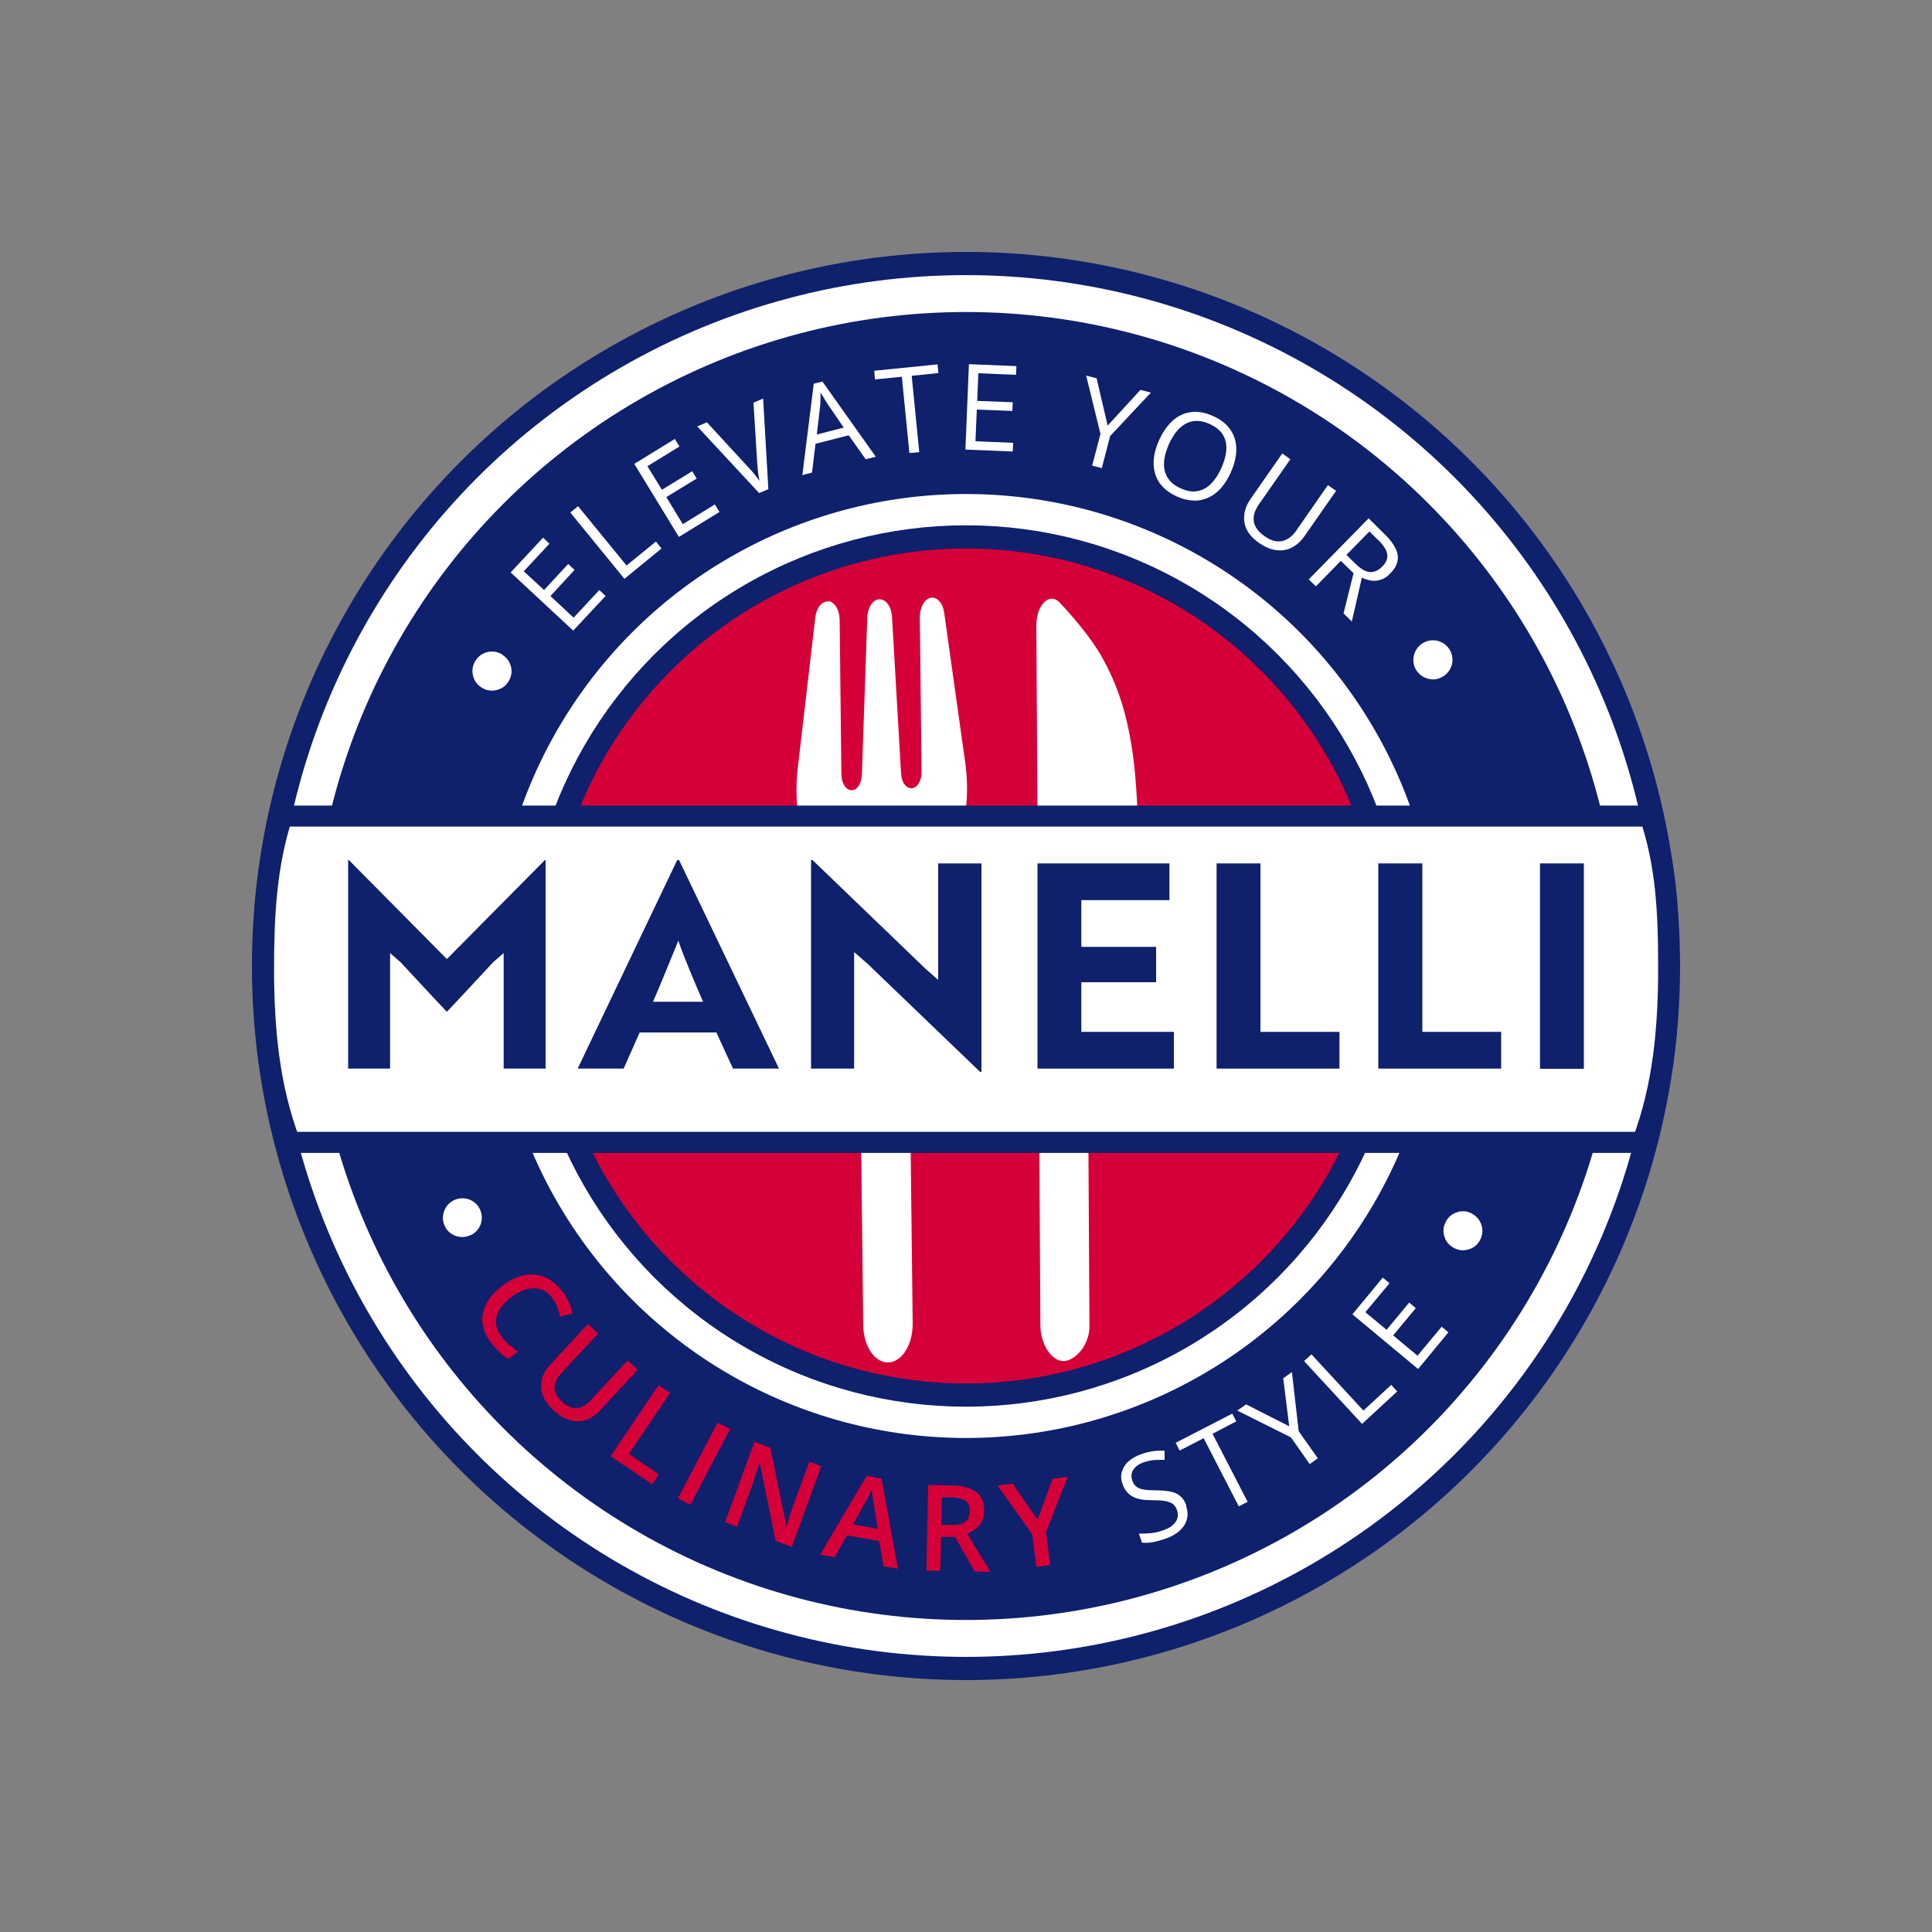 <?xml version="1.0" encoding="UTF-8"?>
<svg id="Calque_1" data-name="Calque 1" xmlns="http://www.w3.org/2000/svg" version="1.1" viewBox="0 0 1000 1000">
  <rect x="0" y="0" width="1000" height="1000" fill="#808080" stroke="none"/>
  <defs>
    <style>
      .cls-1, .cls-2 {
        stroke-width: 12px;
      }

      .cls-1, .cls-2, .cls-3 {
        stroke: #0f206c;
        stroke-miterlimit: 10;
      }

      .cls-1, .cls-3, .cls-4 {
        fill: #fff;
      }

      .cls-2, .cls-5 {
        fill: #d50037;
      }

      .cls-6 {
        fill: #0f206c;
      }

      .cls-6, .cls-4, .cls-5 {
        stroke-width: 0px;
      }

      .cls-3 {
        stroke-width: 10.9px;
      }
    </style>
  </defs>
  <circle class="cls-1" cx="500" cy="500" r="363.6"/>
  <circle class="cls-6" cx="500" cy="500" r="338.5"/>
  <circle class="cls-4" cx="500" cy="500" r="244.3"/>
  <circle class="cls-2" cx="500" cy="500" r="222.1"/>
  <g>
    <path class="cls-4" d="M260,338.9c2.3,1.5,3.8,3.5,4.5,6.2.6,2.7.2,5.2-1.3,7.6s-3.6,3.9-6.3,4.5c-2.7.6-5.2.2-7.6-1.3-2.4-1.5-3.9-3.6-4.5-6.3s-.2-5.2,1.3-7.6,3.6-3.9,6.3-4.5c2.7-.6,5.2-.2,7.6,1.3Z"/>
    <path class="cls-4" d="M313.5,308.4l-16.8,18-32.4-30.1,16.8-18,3.3,3.1-13.3,14.3,10.5,9.7,12.5-13.5,3.3,3.1-12.5,13.5,12,11.2,13.3-14.3,3.3,3.1Z"/>
    <path class="cls-4" d="M323.2,299.6l-28-34.3,4-3.3,25.1,30.7,15.2-12.4,2.9,3.6-19.2,15.7Z"/>
    <path class="cls-4" d="M372.4,265l-21,12.9-23.1-37.8,21-12.9,2.4,3.9-16.6,10.2,7.5,12.2,15.7-9.6,2.3,3.8-15.7,9.6,8.5,14,16.6-10.2,2.4,3.9Z"/>
    <path class="cls-4" d="M395,206.3l2.7,46.9-4.8,2-32-34.5,5-2.1,21,22.8c.8.9,1.6,1.8,2.4,2.6.7.9,1.4,1.7,2,2.5.6.8,1.2,1.6,1.8,2.4-.2-.9-.3-1.9-.5-2.9-.2-1-.3-2.1-.4-3.2-.1-1.1-.2-2.3-.3-3.6l-1.9-30.8,5-2.1Z"/>
    <path class="cls-4" d="M448,237.6l-8.7-12.3-17.2,4.4-1.8,14.9-5,1.3,5.9-47.3,4.5-1.1,27.6,38.9-5.2,1.3ZM436.7,221.3l-8.4-12.3c-.2-.3-.5-.9-1-1.6-.5-.7-.9-1.5-1.4-2.3-.5-.8-.9-1.4-1.2-1.9,0,.9,0,1.7,0,2.6,0,.8,0,1.6-.1,2.4,0,.7,0,1.3-.1,1.9l-1.7,14.8,14-3.6Z"/>
    <path class="cls-4" d="M475.9,234l-5.2.5-3.9-39.5-13.9,1.4-.4-4.5,32.8-3.3.4,4.5-13.8,1.4,3.9,39.5Z"/>
    <path class="cls-4" d="M524.3,233.7l-24.6-1,1.8-44.2,24.6,1-.2,4.5-19.5-.8-.6,14.3,18.4.7-.2,4.5-18.4-.7-.7,16.4,19.5.8-.2,4.5Z"/>
    <path class="cls-4" d="M573.3,220.3l17-18.5,5.4,1.4-21.1,22.5-4.3,16.6-5-1.3,4.3-16.4-7.4-30.2,5.4,1.4,5.7,24.4Z"/>
    <path class="cls-4" d="M637.1,244.5c-1.4,3.1-3.1,5.8-5,8-1.9,2.2-4.1,3.9-6.5,5-2.4,1.1-4.9,1.7-7.7,1.6s-5.6-.7-8.7-2.1c-3.1-1.4-5.6-3.1-7.5-5.2-1.9-2-3.2-4.3-3.9-6.9-.7-2.5-.9-5.2-.5-8.2s1.3-5.9,2.7-9c1.9-4.1,4.2-7.4,6.9-9.9,2.8-2.5,5.9-4,9.5-4.5,3.5-.5,7.4.2,11.6,2.1,4,1.8,7,4.2,8.9,7.1,2,2.9,3,6.3,3,10,0,3.7-.9,7.7-2.8,11.9ZM605,230c-1.5,3.4-2.4,6.6-2.5,9.5-.2,2.9.5,5.5,1.9,7.8s3.7,4.1,6.8,5.5c3.1,1.4,6,1.9,8.6,1.4,2.6-.5,5-1.7,7-3.8,2.1-2.1,3.9-4.8,5.4-8.2,2.3-5.2,3.1-9.8,2.2-13.7-.9-3.9-3.6-6.9-8.2-9-3.1-1.4-6-1.9-8.6-1.5-2.6.4-5,1.7-7.1,3.7-2.1,2-3.9,4.8-5.5,8.2Z"/>
    <path class="cls-4" d="M691.6,254l-16.4,23.5c-1.8,2.6-3.9,4.5-6.3,5.8-2.4,1.3-5.1,1.8-8,1.5-2.9-.3-5.9-1.5-9.1-3.7-4.5-3.1-7.1-6.7-7.7-10.8s.4-8.1,3.3-12.2l16.3-23.4,4.2,3-16.4,23.5c-2.1,3.1-3,6-2.5,8.8.5,2.8,2.3,5.3,5.6,7.6,2.2,1.5,4.3,2.4,6.3,2.6,2,.2,3.8-.2,5.5-1.2,1.7-1,3.2-2.4,4.5-4.3l16.4-23.6,4.2,2.9Z"/>
    <path class="cls-4" d="M716.9,276.7c2.6,2.5,4.4,5,5.5,7.3s1.4,4.5.9,6.6c-.4,2.1-1.7,4.2-3.7,6.2-1.6,1.7-3.3,2.8-5,3.3-1.7.5-3.4.7-5,.4-1.7-.3-3.2-.8-4.7-1.5l-5.2,22.7-4.3-4.2,5.2-20.8-6.6-6.4-12.9,13.2-3.7-3.6,31-31.6,8.5,8.4ZM713.5,279.7l-4.7-4.6-11.9,12.1,5,4.9c2.6,2.5,5,3.9,7.2,4,2.2.1,4.4-.8,6.4-2.9,2.1-2.1,2.9-4.3,2.5-6.5s-2-4.5-4.6-7.2Z"/>
    <path class="cls-4" d="M747.1,350c-2.3,1.5-4.8,2-7.5,1.4-2.7-.6-4.8-2-6.4-4.3-1.5-2.3-2-4.8-1.4-7.6s2-4.8,4.3-6.4c2.3-1.5,4.8-2,7.6-1.5,2.7.6,4.8,2,6.4,4.3,1.5,2.3,2,4.8,1.5,7.6-.6,2.7-2,4.8-4.3,6.4Z"/>
  </g>
  <g>
    <path class="cls-4" d="M243.8,639.2c-2.5,1.2-5,1.4-7.7.6-2.6-.9-4.6-2.6-5.8-5-1.2-2.5-1.4-5.1-.5-7.7.9-2.6,2.6-4.6,5-5.8,2.5-1.2,5-1.4,7.7-.6,2.6.9,4.6,2.6,5.8,5,1.2,2.5,1.4,5,.6,7.7-.9,2.6-2.6,4.6-5,5.8Z"/>
    <path class="cls-5" d="M285.9,671.8c-2.5-3.3-5.7-5-9.5-5-3.8,0-7.7,1.5-11.8,4.6-4.3,3.3-6.8,6.7-7.6,10.3-.8,3.5.1,7,2.8,10.4,1.1,1.5,2.4,2.8,3.8,4,1.4,1.2,2.9,2.3,4.5,3.5l-4.9,3.8c-3.2-1.9-6.1-4.7-8.8-8.1-4-5.1-5.5-10.3-4.5-15.4,1-5.1,4.4-10,10.1-14.4,3.6-2.8,7.3-4.6,11.1-5.4,3.8-.8,7.3-.5,10.7.9,3.4,1.4,6.4,3.8,9.1,7.2,2.8,3.6,4.6,7.5,5.4,11.7l-6.4,1.6c-.4-1.6-.8-3.2-1.4-4.9-.6-1.6-1.5-3.2-2.6-4.6Z"/>
    <path class="cls-5" d="M330,709.1l-19.5,21c-2.2,2.4-4.7,4-7.4,4.9-2.7.8-5.5.8-8.3,0-2.8-.8-5.6-2.5-8.3-5-4-3.7-6.2-7.7-6.4-11.9-.3-4.2,1.3-8.2,4.8-11.9l19.4-20.9,5.3,4.9-19,20.5c-2.5,2.7-3.7,5.2-3.6,7.7,0,2.4,1.4,4.8,4,7.2,5,4.6,9.9,4.3,14.8-.9l19-20.5,5.3,4.9Z"/>
    <path class="cls-5" d="M316.1,753.7l24.7-36.7,6,4-21.3,31.6,15.5,10.5-3.5,5.1-21.5-14.5Z"/>
    <path class="cls-5" d="M350.9,775.5l20.6-39.2,6.4,3.4-20.6,39.2-6.4-3.4Z"/>
    <path class="cls-5" d="M409.8,800.6l-8.3-3-8.3-40.6h-.2c0,0-.5,1.8-.5,1.8-1,3.6-2.1,6.9-3.1,9.8l-7.9,21.6-6.2-2.3,15.2-41.6,8.2,3,8.3,40.4h.2c.1-.4.6-2,1.5-4.8.9-2.8,1.6-4.9,2.2-6.5l8-21.8,6.2,2.3-15.2,41.6Z"/>
    <path class="cls-5" d="M457.3,810.6l-2.2-12.9-16.7-3-6.4,11.3-7.5-1.3,24.1-40.8,7.7,1.4,8.5,46.7-7.6-1.3ZM454.3,791.2l-2-12.6c-.2-.8-.3-2.2-.6-4-.2-1.8-.4-3.1-.4-3.9-1,2.3-2.2,4.9-3.8,7.6l-6,10.7,12.7,2.3Z"/>
    <path class="cls-5" d="M487.1,795.3l-.4,17.7h-7.2c0-.1.9-44.4.9-44.4l12.5.3c5.7.1,9.9,1.3,12.6,3.5,2.7,2.2,4,5.5,3.9,9.8-.1,5.5-3.1,9.4-8.8,11.6l12.1,19.8-8.2-.2-10.2-17.9h-7.1ZM487.2,789.3h5c3.4.2,5.8-.4,7.4-1.6,1.5-1.2,2.3-3.1,2.4-5.5,0-2.5-.7-4.3-2.3-5.4-1.6-1.1-4.1-1.7-7.4-1.8h-4.8c0,0-.3,14.4-.3,14.4Z"/>
    <path class="cls-5" d="M537,786.8l7.8-21.4,7.8-1-11.2,28.7,2.2,17-7.2.9-2.1-16.8-18-25.3,7.8-1,12.9,18.7Z"/>
    <path class="cls-4" d="M613.9,779.5c.9,2.5,1,4.8.4,7-.6,2.2-1.9,4.1-3.7,5.8-1.9,1.7-4.3,3.1-7.3,4.1-1.6.6-3.1,1-4.6,1.4s-2.8.6-4.1.7c-1.3.1-2.4.1-3.5,0l-1.6-4.7c1.6,0,3.6,0,5.8-.2,2.2-.2,4.5-.7,6.7-1.5,2.1-.7,3.8-1.6,5-2.7,1.2-1.1,2.1-2.3,2.4-3.6.4-1.3.3-2.7-.2-4.2-.5-1.4-1.2-2.5-2.2-3.2-1-.7-2.3-1.2-4.1-1.5-1.7-.3-4-.4-6.8-.4-2,0-3.8-.1-5.4-.4-1.6-.3-3-.7-4.3-1.4-1.2-.6-2.3-1.5-3.2-2.6-.9-1.1-1.7-2.4-2.2-4.1-.8-2.2-.9-4.3-.3-6.3.6-2,1.7-3.8,3.4-5.3s3.9-2.8,6.5-3.7c2.2-.8,4.4-1.3,6.4-1.6,2-.3,4-.3,5.8-.2v4.7c-1.8,0-3.5,0-5.4.1-1.8.2-3.6.6-5.4,1.2-1.8.6-3.2,1.4-4.2,2.4s-1.7,2-2,3.2c-.3,1.2-.2,2.4.2,3.7.5,1.5,1.3,2.6,2.2,3.3s2.3,1.3,3.9,1.5c1.6.3,3.7.4,6.2.4,2.8,0,5.2.2,7.3.6,2.1.4,3.8,1.1,5.2,2.3,1.4,1.1,2.5,2.8,3.3,5Z"/>
    <path class="cls-4" d="M645.8,777.3l-4.6,2.4-18.2-35.3-12.4,6.4-2.1-4,29.3-15.1,2.1,4-12.3,6.4,18.2,35.3Z"/>
    <path class="cls-4" d="M667.3,738.3l-3.1-24.9,4.5-3.2,3.5,30.6,9.9,14-4.2,3-9.7-13.8-27.8-13.9,4.6-3.2,22.4,11.4Z"/>
    <path class="cls-4" d="M705,737l-30-32.5,3.8-3.5,26.9,29.1,14.4-13.3,3.1,3.4-18.2,16.8Z"/>
    <path class="cls-4" d="M749.7,689.6l-15.7,19-34-28.3,15.7-19,3.5,2.9-12.5,15,11,9.1,11.7-14.1,3.4,2.9-11.7,14.1,12.6,10.5,12.5-15,3.5,2.9Z"/>
    <path class="cls-4" d="M761.9,628.2c2.4,1.3,4.1,3.3,4.9,5.9.8,2.7.6,5.2-.7,7.7-1.3,2.5-3.3,4.1-6,4.9-2.7.8-5.2.5-7.6-.8-2.5-1.3-4.1-3.3-4.9-5.9-.8-2.6-.6-5.2.8-7.7,1.3-2.5,3.3-4.1,5.9-4.9,2.6-.8,5.2-.6,7.7.8Z"/>
  </g>
  <path class="cls-4" d="M537.6,518.7l-1.2-194.8c0-3.8.8-7.4,2.4-10,2.6-4.5,6.7-5.3,9.8-1.9,5.9,6.3,15.3,17,21.1,27,19.8,33.9,19.8,72.3,19.7,136.5,0,5.2,0,10.6,0,16.2,0,9.7-2.2,18.9-6.1,25.6l-2.6,4.4c-4,6.8-9.3,10.5-15,10.4h-2.7c0-.1.9,154.4.9,154.4,0,10.1-7.8,18.1-13.6,18-5.9-.1-11.7-8.4-11.8-18.4l-.9-154.6v-12.9c0,0,0,0,0,0h0Z"/>
  <path class="cls-4" d="M428.7,311.1c3.3.4,5.8,4.5,5.9,9.7l.9,80.1c0,4.6,2.5,8.2,5.4,8.1,2.8,0,5-3.5,5.2-7.9l2.8-81.5c.2-5.2,2.9-9.4,6.3-9.4s6.2,3.8,6.5,9l4.7,81.3c.2,4.3,2.6,7.6,5.4,7.5,2.9-.1,5.3-3.9,5.2-8.4l-.9-80.1c0-5.1,2.4-9.5,5.6-10.1,3.3-.6,6.3,2.7,7,7.7l10.9,77.6c2.9,20.3-1,41.5-10.3,56.5-5.3,8.7-12.1,14.6-19.4,17.4l2.5,216.3c.1,11-5.5,20.1-12.6,20.3-7.1.2-12.9-8.5-13-19.4l-2.5-216.2c-7.4-2.3-14.3-7.9-19.8-16.1-9.6-14.4-14-35.3-11.6-55.8l9.1-78.2c.6-5,3.5-8.5,6.8-8.1h0Z"/>
  <path class="cls-3" d="M136.4,501.2c0,31.4,2.8,61.6,13.6,90.1h700.1c10.8-28.4,13.6-58.7,13.6-90.1s-1.4-53.7-9.6-78.8H146c-8.2,25.1-9.6,51.5-9.6,78.8Z"/>
  <g>
    <path class="cls-6" d="M231.2,496.3l-50.6-51.1h-.4v107.9h21.7v-59.8l5.6,4.9c8,8.6,15.8,17.1,23.8,25.5,8-8.4,15.9-17,23.8-25.5l5.6-4.9v59.8h21.7v-107.9h-.4l-50.6,51.1Z"/>
    <path class="cls-6" d="M350.5,445.2l-51.5,107.9h23.8l8.3-18.7h39.7l8.6,18.7h23.8l-51.7-107.9h-.9ZM338,518.5c4.4-10,10-24.2,13.1-31.6,3.2,9.3,8,20.5,12.8,31.6h-26Z"/>
    <polygon class="cls-6" points="485.6 507.2 478.8 501.2 420.6 445.2 419.8 445.2 419.8 553.1 442.1 553.1 442.1 492.8 449 498.8 507.3 554.8 508 554.8 508 446.9 485.6 446.9 485.6 507.2"/>
    <polygon class="cls-6" points="559.7 508.4 598.4 508.4 598.4 490.1 559.7 490.1 559.7 465.9 605.3 465.9 605.3 446.9 537 446.9 537 553.1 607.6 553.1 607.6 534.1 559.7 534.1 559.7 508.4"/>
    <polygon class="cls-6" points="652.4 446.9 629.7 446.9 629.7 553.1 693.3 553.1 693.3 534.1 652.4 534.1 652.4 446.9"/>
    <polygon class="cls-6" points="736.2 446.9 713.4 446.9 713.4 553.1 777 553.1 777 534.1 736.2 534.1 736.2 446.9"/>
    <rect class="cls-6" x="797.1" y="446.9" width="22.7" height="106.3"/>
  </g>
</svg>
